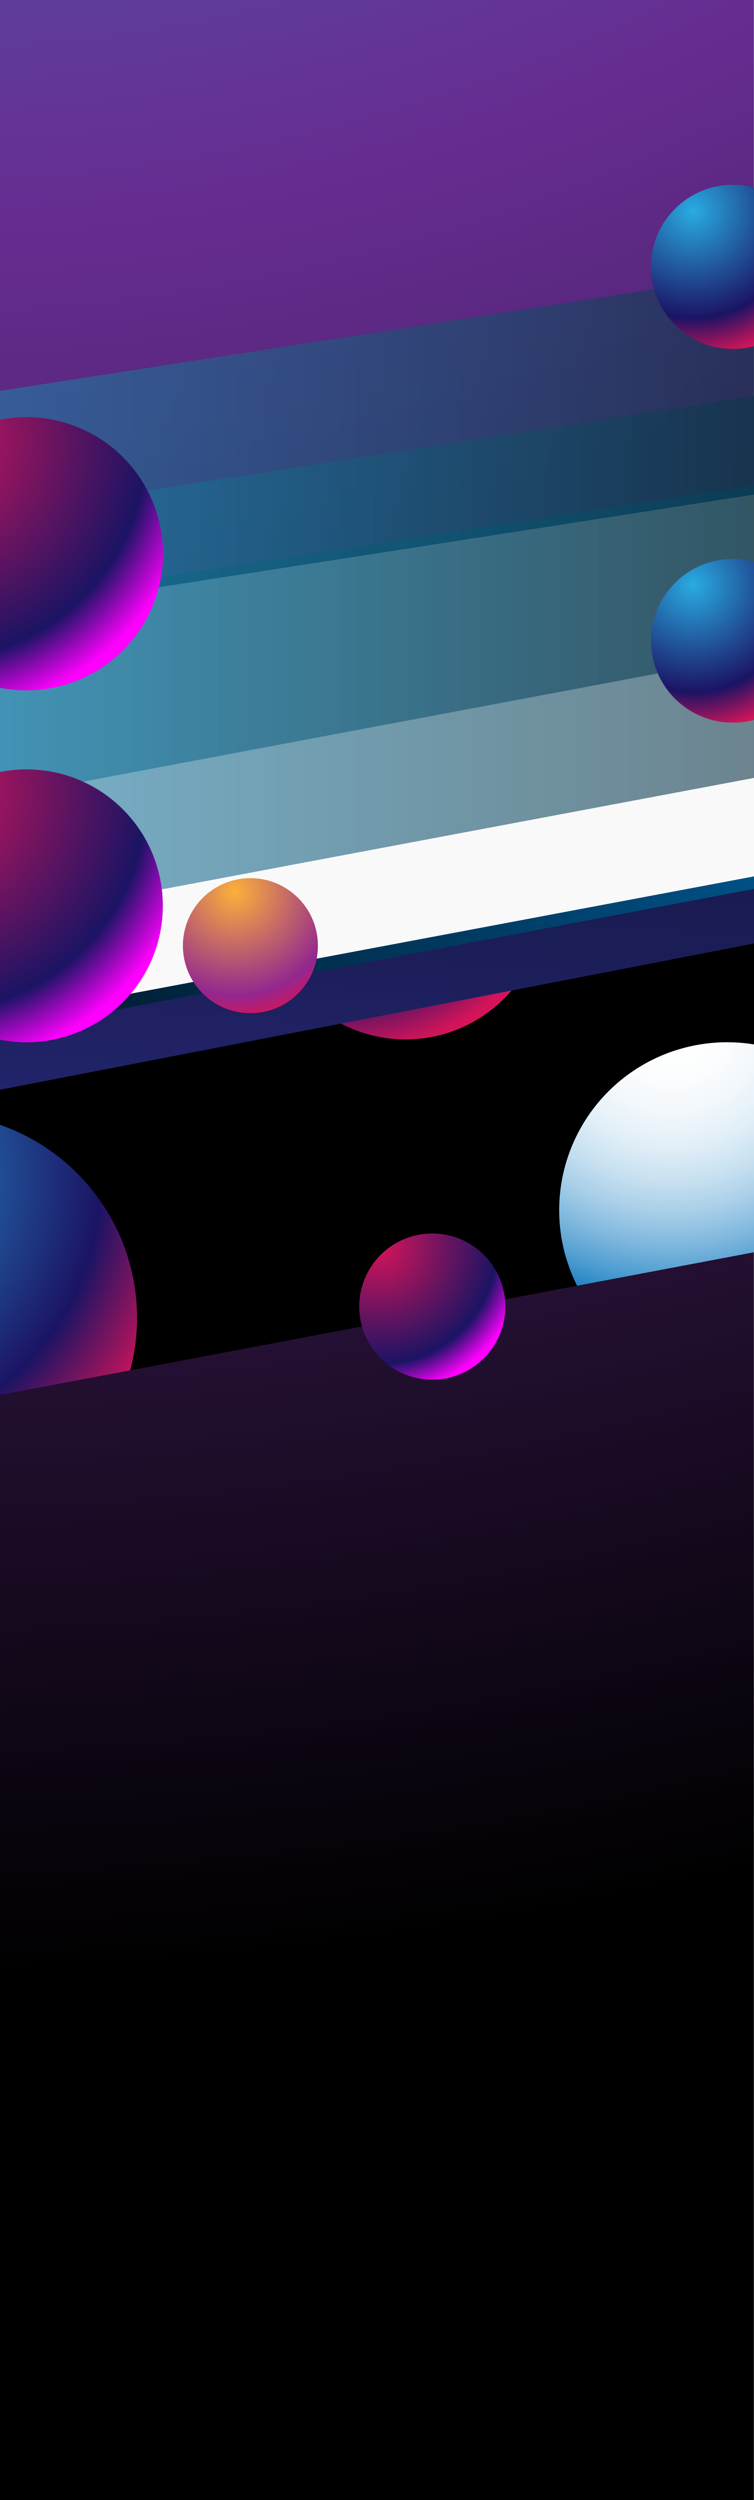 <?xml version="1.0" encoding="utf-8"?>
<!-- Generator: Adobe Illustrator 27.5.0, SVG Export Plug-In . SVG Version: 6.00 Build 0)  -->
<svg version="1.1" id="_x3C_Layer_x3E_" xmlns="http://www.w3.org/2000/svg" xmlns:xlink="http://www.w3.org/1999/xlink" x="0px"
	 y="0px" viewBox="0 0 1101.5 3651" style="enable-background:new 0 0 1101.5 3651;" xml:space="preserve">
<style type="text/css">
	.st0{fill:url(#SVGID_1_);}
	
		.st1{clip-path:url(#SVGID_00000063630528894103875250000005933626668279861935_);fill:url(#SVGID_00000093169986087076252650000006653259675947215007_);}
	
		.st2{clip-path:url(#SVGID_00000049938788642014624150000006434775540701306269_);fill:url(#SVGID_00000049196075606904587000000008426198264796163487_);}
	
		.st3{clip-path:url(#SVGID_00000011033693176811196320000000740140931204764290_);fill:url(#SVGID_00000165946671614507634750000000010871537553507498_);}
	.st4{fill:url(#SVGID_00000050659129232113271580000015649822739683058583_);}
	.st5{fill:url(#SVGID_00000056405756191624083550000014049302609141794995_);}
	.st6{fill:#F9F9F9;}
	.st7{fill:url(#SVGID_00000077309586429715912230000002764214020307518628_);}
	.st8{fill:url(#SVGID_00000008863144488196683100000010359599357223864999_);}
	.st9{opacity:0.6;fill:url(#SVGID_00000005239773550008450280000007617799679905878426_);enable-background:new    ;}
	.st10{opacity:0.6;fill:url(#SVGID_00000086660978434074623900000003839518159349288115_);enable-background:new    ;}
	.st11{fill:url(#SVGID_00000114766340627723665740000001180537008114443441_);}
	.st12{filter:url(#Adobe_OpacityMaskFilter);}
	.st13{fill:url(#SVGID_00000005980308024312911100000015750819451306077849_);}
	
		.st14{mask:url(#SVGID_00000041988729175837396580000012531568773611409029_);fill:url(#SVGID_00000059288050192252782490000014430586165866951084_);}
	.st15{fill:url(#SVGID_00000165944096527294472800000017343127686593468346_);}
	.st16{filter:url(#Adobe_OpacityMaskFilter_00000163790830212138078360000005070037503834471042_);}
	.st17{fill:url(#SVGID_00000076570999785747012620000017102523126165572537_);}
	
		.st18{mask:url(#SVGID_00000140004056195745823880000005134027691490510754_);fill:url(#SVGID_00000160157842139975395000000013621692345973060783_);}
</style>
<radialGradient id="SVGID_1_" cx="-153.567" cy="5935.266" r="5178.347" gradientTransform="matrix(1 0 0 -1 0 3649.89)" gradientUnits="userSpaceOnUse">
	<stop  offset="0" style="stop-color:#29ABE2"/>
	<stop  offset="0.503" style="stop-color:#662D91"/>
	<stop  offset="1" style="stop-color:#000000"/>
</radialGradient>
<rect x="-2.6" y="0" class="st0" width="1103.9" height="3652.7"/>
<path d="M2051.2,1635.1c0.1-0.8,0-1.6-0.1-2.4c-0.2-0.6-0.2-1.1-0.3-1.7c-0.3-0.6-0.5-1.3-0.8-1.9c-0.1-0.3-0.3-0.6-0.5-0.8
	c-0.1-0.3-0.3-0.6-0.5-0.9c-0.5-0.7-1-1.4-1.5-2.1c-1.1-1.4-2.3-2.6-3.6-3.7c-1.5-1.3-3.1-2.4-4.8-3.4l-628.6-405.6
	c-6-3.9-12.9-6.3-19.8-8.2c-9.3-2.5-18.7-3.9-28.2-4.7c-11.9-0.9-24-0.6-35.8,1.2l-1885,291.7c-2.4,0.4-4.8,0.8-7.2,1.4
	c-0.3,0.1-0.6,0.1-1,0.2c-1.7,0.4-3.5,0.8-5.1,1.3c-4.3,1.1-8.7,2.5-12.9,4.1c-1.2,0.4-2.3,0.9-3.4,1.3c-0.8,0.3-1.6,0.8-2.4,1.1
	c-1.7,0.7-3.3,1.6-4.9,2.6c-1.9,1.2-3.8,2.6-5.5,4.3c-0.6,0.5-1.1,1.2-1.7,1.7c-0.2,0.3-0.4,0.5-0.5,0.7c-0.4,0.5-0.8,1-1.1,1.6
	c-0.3,0.5-0.6,1-0.8,1.6c-0.4,0.7-0.7,1.5-0.9,2.3c0,0.2-0.2,0.4-0.1,0.7c-0.1,0.3-0.2,0.6-0.2,1c-0.1,0.4-0.1,0.9,0,1.3
	c0,0.2,0,0.3,0.1,0.4c0,0.7,0.2,1.3,0.4,2c0.2,0.6,0.4,1.2,0.7,1.7c0.1,0.4,0.3,0.8,0.6,1.1c0.5,0.8,1,1.6,1.6,2.2l433.5,504.5
	c5.7,6.6,14.1,10.8,22.6,13.8c11.3,4,22.9,6,34.6,6.8c14.8,1.1,29.9,0.3,44.4-2.4l2088.8-395.2c4.9-0.9,9.7-2.2,14.4-4
	c3.9-1.5,7.6-3.2,10.8-6.1c1.9-1.7,3.5-3.6,4.3-5.9c0.1,0,0.1-0.2,0.1-0.3c0.2-0.7,0.5-1.4,0.6-2.1v-0.2c0-0.1,0-0.2,0-0.3
	C2051.3,1635.4,2051.3,1635.3,2051.2,1635.1z"/>
<g>
	<g>
		<defs>
			<path id="SVGID_00000168816834471598047830000013961520958403688871_" d="M2051.2,1635.1c0.1-0.8,0-1.6-0.1-2.4
				c-0.2-0.6-0.2-1.1-0.3-1.7c-0.3-0.6-0.5-1.3-0.8-1.9c-0.1-0.3-0.3-0.6-0.5-0.8c-0.1-0.3-0.3-0.6-0.5-0.9c-0.5-0.7-1-1.4-1.5-2.1
				c-1.1-1.4-2.3-2.6-3.6-3.7c-1.5-1.3-3.1-2.4-4.8-3.4l-628.6-405.6c-6-3.9-12.9-6.3-19.8-8.2c-9.3-2.5-18.7-3.9-28.2-4.7
				c-11.9-0.9-24-0.6-35.8,1.2l-1885,291.7c-2.4,0.4-4.8,0.8-7.2,1.4c-0.3,0.1-0.6,0.1-1,0.2c-1.7,0.4-3.5,0.8-5.1,1.3
				c-4.3,1.1-8.7,2.5-12.9,4.1c-1.2,0.4-2.3,0.9-3.4,1.3c-0.8,0.3-1.6,0.8-2.4,1.1c-1.7,0.7-3.3,1.6-4.9,2.6
				c-1.9,1.2-3.8,2.6-5.5,4.3c-0.6,0.5-1.1,1.2-1.7,1.7c-0.2,0.3-0.4,0.5-0.5,0.7c-0.4,0.5-0.8,1-1.1,1.6c-0.3,0.5-0.6,1-0.8,1.6
				c-0.4,0.7-0.7,1.5-0.9,2.3c0,0.2-0.2,0.4-0.1,0.7c-0.1,0.3-0.2,0.6-0.2,1c-0.1,0.4-0.1,0.9,0,1.3c0,0.2,0,0.3,0.1,0.4
				c0,0.7,0.2,1.3,0.4,2c0.2,0.6,0.4,1.2,0.7,1.7c0.1,0.4,0.3,0.8,0.6,1.1c0.5,0.8,1,1.6,1.6,2.2l433.5,504.5
				c5.7,6.6,14.1,10.8,22.6,13.8c11.3,4,22.9,6,34.6,6.8c14.8,1.1,29.9,0.3,44.4-2.4l2088.8-395.2c4.9-0.9,9.7-2.2,14.4-4
				c3.9-1.5,7.6-3.2,10.8-6.1c1.9-1.7,3.5-3.6,4.3-5.9c0.1,0,0.1-0.2,0.1-0.3c0.2-0.7,0.5-1.4,0.6-2.1v-0.2c0-0.1,0-0.2,0-0.3
				C2051.3,1635.4,2051.3,1635.3,2051.2,1635.1z"/>
		</defs>
		<clipPath id="SVGID_00000018201605649350204920000015134352692455221435_">
			<use xlink:href="#SVGID_00000168816834471598047830000013961520958403688871_"  style="overflow:visible;"/>
		</clipPath>
		
			<radialGradient id="SVGID_00000179646515475631275110000010072540565726824081_" cx="493.464" cy="2474.407" r="374.189" gradientTransform="matrix(1 0 0 -1 0 3649.89)" gradientUnits="userSpaceOnUse">
			<stop  offset="0" style="stop-color:#29ABE2"/>
			<stop  offset="0.712" style="stop-color:#1B1464"/>
			<stop  offset="0.972" style="stop-color:#D4145A"/>
		</radialGradient>
		
			<circle style="clip-path:url(#SVGID_00000018201605649350204920000015134352692455221435_);fill:url(#SVGID_00000179646515475631275110000010072540565726824081_);" cx="592.4" cy="1314.2" r="203.7"/>
	</g>
	<g>
		<defs>
			<path id="SVGID_00000168100328220744597770000014473859894548506533_" d="M2051.2,1635.1c0.1-0.8,0-1.6-0.1-2.4
				c-0.2-0.6-0.2-1.1-0.3-1.7c-0.3-0.6-0.5-1.3-0.8-1.9c-0.1-0.3-0.3-0.6-0.5-0.8c-0.1-0.3-0.3-0.6-0.5-0.9c-0.5-0.7-1-1.4-1.5-2.1
				c-1.1-1.4-2.3-2.6-3.6-3.7c-1.5-1.3-3.1-2.4-4.8-3.4l-628.6-405.6c-6-3.9-12.9-6.3-19.8-8.2c-9.3-2.5-18.7-3.9-28.2-4.7
				c-11.9-0.9-24-0.6-35.8,1.2l-1885,291.7c-2.4,0.4-4.8,0.8-7.2,1.4c-0.3,0.1-0.6,0.1-1,0.2c-1.7,0.4-3.5,0.8-5.1,1.3
				c-4.3,1.1-8.7,2.5-12.9,4.1c-1.2,0.4-2.3,0.9-3.4,1.3c-0.8,0.3-1.6,0.8-2.4,1.1c-1.7,0.7-3.3,1.6-4.9,2.6
				c-1.9,1.2-3.8,2.6-5.5,4.3c-0.6,0.5-1.1,1.2-1.7,1.7c-0.2,0.3-0.4,0.5-0.5,0.7c-0.4,0.5-0.8,1-1.1,1.6c-0.3,0.5-0.6,1-0.8,1.6
				c-0.4,0.7-0.7,1.5-0.9,2.3c0,0.2-0.2,0.4-0.1,0.7c-0.1,0.3-0.2,0.6-0.2,1c-0.1,0.4-0.1,0.9,0,1.3c0,0.2,0,0.3,0.1,0.4
				c0,0.7,0.2,1.3,0.4,2c0.2,0.6,0.4,1.2,0.7,1.7c0.1,0.4,0.3,0.8,0.6,1.1c0.5,0.8,1,1.6,1.6,2.2l433.5,504.5
				c5.7,6.6,14.1,10.8,22.6,13.8c11.3,4,22.9,6,34.6,6.8c14.8,1.1,29.9,0.3,44.4-2.4l2088.8-395.2c4.9-0.9,9.7-2.2,14.4-4
				c3.9-1.5,7.6-3.2,10.8-6.1c1.9-1.7,3.5-3.6,4.3-5.9c0.1,0,0.1-0.2,0.1-0.3c0.2-0.7,0.5-1.4,0.6-2.1v-0.2c0-0.1,0-0.2,0-0.3
				C2051.3,1635.4,2051.3,1635.3,2051.2,1635.1z"/>
		</defs>
		<clipPath id="SVGID_00000014617770764572445880000001269153956526348189_">
			<use xlink:href="#SVGID_00000168100328220744597770000014473859894548506533_"  style="overflow:visible;"/>
		</clipPath>
		
			<radialGradient id="SVGID_00000047030340854062477510000010416743604139282619_" cx="-243.352" cy="1928.714" r="548.344" gradientTransform="matrix(1 0 0 -1 0 3649.89)" gradientUnits="userSpaceOnUse">
			<stop  offset="0" style="stop-color:#29ABE2"/>
			<stop  offset="0.712" style="stop-color:#1B1464"/>
			<stop  offset="0.972" style="stop-color:#D4145A"/>
		</radialGradient>
		
			<circle style="clip-path:url(#SVGID_00000014617770764572445880000001269153956526348189_);fill:url(#SVGID_00000047030340854062477510000010416743604139282619_);" cx="-98.4" cy="1924.5" r="298.6"/>
	</g>
	<g>
		<defs>
			<path id="SVGID_00000088828150350056885050000017454167385342790806_" d="M2051.2,1635.1c0.1-0.8,0-1.6-0.1-2.4
				c-0.2-0.6-0.2-1.1-0.3-1.7c-0.3-0.6-0.5-1.3-0.8-1.9c-0.1-0.3-0.3-0.6-0.5-0.8c-0.1-0.3-0.3-0.6-0.5-0.9c-0.5-0.7-1-1.4-1.5-2.1
				c-1.1-1.4-2.3-2.6-3.6-3.7c-1.5-1.3-3.1-2.4-4.8-3.4l-628.6-405.6c-6-3.9-12.9-6.3-19.8-8.2c-9.3-2.5-18.7-3.9-28.2-4.7
				c-11.9-0.9-24-0.6-35.8,1.2l-1885,291.7c-2.4,0.4-4.8,0.8-7.2,1.4c-0.3,0.1-0.6,0.1-1,0.2c-1.7,0.4-3.5,0.8-5.1,1.3
				c-4.3,1.1-8.7,2.5-12.9,4.1c-1.2,0.4-2.3,0.9-3.4,1.3c-0.8,0.3-1.6,0.8-2.4,1.1c-1.7,0.7-3.3,1.6-4.9,2.6
				c-1.9,1.2-3.8,2.6-5.5,4.3c-0.6,0.5-1.1,1.2-1.7,1.7c-0.2,0.3-0.4,0.5-0.5,0.7c-0.4,0.5-0.8,1-1.1,1.6c-0.3,0.5-0.6,1-0.8,1.6
				c-0.4,0.7-0.7,1.5-0.9,2.3c0,0.2-0.2,0.4-0.1,0.7c-0.1,0.3-0.2,0.6-0.2,1c-0.1,0.4-0.1,0.9,0,1.3c0,0.2,0,0.3,0.1,0.4
				c0,0.7,0.2,1.3,0.4,2c0.2,0.6,0.4,1.2,0.7,1.7c0.1,0.4,0.3,0.8,0.6,1.1c0.5,0.8,1,1.6,1.6,2.2l433.5,504.5
				c5.7,6.6,14.1,10.8,22.6,13.8c11.3,4,22.9,6,34.6,6.8c14.8,1.1,29.9,0.3,44.4-2.4l2088.8-395.2c4.9-0.9,9.7-2.2,14.4-4
				c3.9-1.5,7.6-3.2,10.8-6.1c1.9-1.7,3.5-3.6,4.3-5.9c0.1,0,0.1-0.2,0.1-0.3c0.2-0.7,0.5-1.4,0.6-2.1v-0.2c0-0.1,0-0.2,0-0.3
				C2051.3,1635.4,2051.3,1635.3,2051.2,1635.1z"/>
		</defs>
		<clipPath id="SVGID_00000023248334902410307140000011961512992724666790_">
			<use xlink:href="#SVGID_00000088828150350056885050000017454167385342790806_"  style="overflow:visible;"/>
		</clipPath>
		
			<radialGradient id="SVGID_00000096771633298310240620000014826467781523855548_" cx="981.481" cy="2160.962" r="587.939" gradientTransform="matrix(1 0 0 -1 0 3649.89)" gradientUnits="userSpaceOnUse">
			<stop  offset="3.631280e-02" style="stop-color:#FFFFFF"/>
			<stop  offset="0.145" style="stop-color:#FCFDFE"/>
			<stop  offset="0.236" style="stop-color:#F1F7FB"/>
			<stop  offset="0.321" style="stop-color:#E0EEF7"/>
			<stop  offset="0.403" style="stop-color:#C7E0F0"/>
			<stop  offset="0.482" style="stop-color:#A7CEE8"/>
			<stop  offset="0.558" style="stop-color:#80B8DE"/>
			<stop  offset="0.634" style="stop-color:#529FD2"/>
			<stop  offset="0.706" style="stop-color:#1E82C4"/>
			<stop  offset="0.743" style="stop-color:#0071BC"/>
			<stop  offset="1" style="stop-color:#ED1E79"/>
		</radialGradient>
		
			<circle style="clip-path:url(#SVGID_00000023248334902410307140000011961512992724666790_);fill:url(#SVGID_00000096771633298310240620000014826467781523855548_);" cx="1062.2" cy="1767.3" r="245.3"/>
	</g>
</g>
<g>
	
		<linearGradient id="SVGID_00000173120700859276320570000007949224565502463889_" gradientUnits="userSpaceOnUse" x1="2078.043" y1="9560.595" x2="1719.485" y2="7427.181" gradientTransform="matrix(0.619 0.785 0.785 -0.619 -7341.897 4897.303)">
		<stop  offset="0" style="stop-color:#0071BC"/>
		<stop  offset="1" style="stop-color:#000000"/>
	</linearGradient>
	<path style="fill:url(#SVGID_00000173120700859276320570000007949224565502463889_);" d="M1914.3,1124.8c0.7-0.6,1.4-1.1,2-1.9
		c0.5-0.7,1-1.5,1.1-2.5c0.2-0.9,0-1.8-0.2-2.7c-0.3-0.9-0.8-1.6-1.4-2.4c-0.6-0.7-1.2-1.3-1.9-1.9c-1.4-1.2-3-2.1-4.6-3
		c-2.3-1.4-4.6-3-6.8-4.5c-4.1-2.7-8.1-5.3-12.3-7.9c-5.1-3.3-10.1-6.6-15.3-10c-6.1-4-12.2-8-18.3-11.8
		c-12.2-8-24.4-15.9-36.7-23.8c-18.3-11.9-36.7-23.8-55-35.7c-24.3-15.9-48.8-31.7-73.3-47.6c-24.5-15.9-48.8-31.8-73.3-47.6
		c-24.5-15.9-48.9-31.7-73.4-47.6c-24.4-15.9-48.8-31.8-73.3-47.6c-20.4-13.2-40.7-26.5-61.1-39.7c-16.2-10.6-32.6-21.1-48.8-31.7
		c-10.3-6.6-20.3-13.3-30.6-19.9c-7.2-4.6-14.3-9.2-21.4-13.9c-4.1-2.7-8.1-5.3-12.2-8c-2.6-1.6-5.2-3.2-7.7-4.9c-2-1.4-4-2.8-6.1-4
		c-1.7-0.9-3.4-1.5-5-2.1c-1.7-0.5-3.5-1-5.2-1.4c-1.8-0.4-3.6-0.7-5.4-1s-3.6-0.5-5.4-0.6c-1.8-0.2-3.7-0.3-5.5-0.2
		c-1.8,0-3.6,0-5.4,0.1c-1.8,0.2-3.7,0.3-5.4,0.6c-1.8,0.2-3.6,0.5-5.4,0.8c-5.5,0.8-10.8,1.7-16.2,2.5c-9.6,1.5-19.2,3-28.8,4.5
		c-12,1.8-24,3.7-36,5.6c-14.4,2.3-28.7,4.5-43.1,6.8c-14.5,2.2-28.8,4.4-43.2,6.7c-14.4,2.3-28.8,4.4-43.2,6.7
		c-19.2,3-38.4,5.9-57.6,9c-23.9,3.7-47.9,7.5-71.9,11.2c-28.8,4.5-57.6,9-86.3,13.5c-28.9,4.5-57.6,9-86.4,13.4
		c-28.8,4.5-57.6,9-86.3,13.5c-38.4,6-76.8,11.9-115.2,17.9c-48,7.4-96,14.9-143.9,22.4c-57.5,8.9-115.1,17.9-172.7,26.8
		c-57.5,8.9-115.1,17.9-172.7,26.8c-47.9,7.5-96,14.9-143.9,22.4c-38.4,6-76.8,11.9-115.2,17.9c-38.4,5.9-76.8,11.9-115.1,17.9
		c-38.4,6-76.8,11.9-115.2,17.9c-33.6,5.2-67.2,10.5-100.7,15.6c-16.8,2.7-33.6,5.2-50.3,7.9c-8.4,1.3-16.8,2.6-25.3,3.9
		c-4.2,0.6-8.4,1.3-12.6,1.9c-2.4,0.4-4.8,0.8-7.2,1.3c-1.8,0.4-3.5,0.9-5.3,1.5c-1.7,0.6-3.4,1.2-5,2c-1.3,0.7-2.7,1.4-3.9,2.4
		c-1,0.8-1.9,1.7-2.5,2.7c-0.4,0.6-0.7,1.4-0.9,2.1c-0.1,0.7-0.1,1.3,0,1.9c0.2,0.6,0.4,1.1,0.7,1.6c0.6,0.9,1.2,1.7,2,2.5
		c1.1,1.1,2,2.3,3,3.4c1.5,1.8,3.2,3.6,4.8,5.4c2.8,3.2,5.6,6.5,8.3,9.7c4,4.6,8,9.1,12,13.7c6.4,7.3,12.7,14.6,19.1,22
		c8,9.2,15.9,18.3,24,27.5c19.2,21.9,38.2,43.9,57.3,65.9c28.7,33,57.4,65.9,86.1,98.9s57.4,65.9,86.1,98.9
		c19.2,21.9,38.3,44,57.4,65.9c8,9.1,16,18.3,23.9,27.5c6.4,7.3,12.7,14.6,19.1,22c4,4.6,8,9.2,12,13.7c3.2,3.6,6.4,7.3,9.6,11
		c2.4,2.7,4.9,5.4,7.1,8.2c1.8,2.1,3.5,4.3,5.3,6.3c1.2,1.4,2.5,2.7,4,3.8c1,0.7,2,1.3,3.1,1.9c1.4,0.7,2.7,1.3,4.1,1.9
		c1.8,0.6,3.5,1.1,5.2,1.5c1.8,0.5,3.5,0.9,5.3,1.1s3.6,0.5,5.4,0.6c1.9,0.1,3.6,0.2,5.5,0.2c1.8,0,3.6,0,5.4-0.1
		c2.4-0.1,4.8-0.4,7.3-0.7c4.2-0.6,8.4-1.5,12.5-2.4c5.9-1.2,11.9-2.3,17.9-3.3c9.5-1.7,19.1-3.6,28.6-5.4
		c11.9-2.3,23.8-4.5,35.8-6.7c28.6-5.4,57.2-10.8,85.8-16.2c43-8.1,85.9-16.2,128.9-24.2c76.3-14.4,152.7-28.7,229-43.1
		c95.4-18,190.9-35.9,286.3-53.9c114.5-21.5,229-43.1,343.5-64.6c95.4-18,190.9-35.9,286.4-53.9c76.3-14.4,152.7-28.7,229-43.1
		c47.8-8.9,95.5-17.9,143.2-26.9c38.1-7.2,76.3-14.4,114.5-21.6c21.5-4,43-7.9,64.5-12c14.3-2.8,28.6-5.6,42.9-8.2
		c5.9-1.1,11.9-2.2,17.9-3.3c4.2-0.8,8.4-1.7,12.5-2.4c2.4-0.5,4.8-0.8,7.1-1.4c1.5-0.3,3-0.7,4.4-1.1c1.2-0.4,2.3-0.9,3.4-1.4
		C1912.8,1125.8,1913.6,1125.3,1914.3,1124.8z M1938.9,1138.6c-4.7,1.8-9.5,3.1-14.4,4l-2088.8,395.2c-14.5,2.8-29.6,3.5-44.4,2.4
		c-11.7-0.8-23.2-2.8-34.6-6.8c-8.5-3-16.9-7.1-22.6-13.8l-433.5-504.5c-0.6-0.6-1.1-1.4-1.6-2.2c-0.2-0.3-0.5-0.7-0.6-1.1
		c-0.3-0.5-0.5-1.1-0.7-1.7c-0.2-0.6-0.3-1.3-0.4-2c0-0.2,0-0.3-0.1-0.4c-0.1-0.4,0-0.9,0-1.3c0-0.4,0.1-0.8,0.2-1
		c0-0.3,0.1-0.5,0.1-0.7c0.2-0.7,0.5-1.5,0.9-2.3c0.2-0.6,0.5-1.1,0.8-1.6c0.3-0.6,0.7-1.1,1.1-1.6c0.1-0.2,0.3-0.5,0.5-0.7
		c0.6-0.5,1.1-1.2,1.7-1.7c1.7-1.7,3.6-3,5.5-4.3c1.6-1,3.3-1.9,4.9-2.6c0.8-0.3,1.6-0.8,2.4-1.1c1.2-0.4,2.3-0.9,3.4-1.3
		c4.2-1.6,8.5-3,12.9-4.1c1.7-0.5,3.4-0.9,5.1-1.3c0.3-0.1,0.6-0.1,1-0.2c2.4-0.5,4.9-1,7.2-1.4l1885-291.7
		c11.8-1.8,23.9-2,35.8-1.2c9.5,0.8,18.9,2.2,28.2,4.7c6.9,1.9,13.8,4.3,19.8,8.2l628.6,405.6c1.6,1.1,3.3,2.2,4.8,3.4
		c1.3,1.1,2.5,2.3,3.6,3.7c0.5,0.7,1.1,1.3,1.5,2.1c0.2,0.2,0.4,0.6,0.5,0.9c0.2,0.2,0.3,0.5,0.5,0.8c0.3,0.6,0.5,1.3,0.8,1.9
		c0.2,0.6,0.2,1.1,0.4,1.7c0.1,0.8,0.2,1.6,0.1,2.4c0,0.2,0,0.3,0,0.4s0,0.2,0,0.3v0.2c-0.1,0.8-0.3,1.5-0.6,2.1
		c0,0.1-0.1,0.3-0.1,0.3c-0.9,2.3-2.5,4.2-4.3,5.9C1946.5,1135.4,1942.7,1137.1,1938.9,1138.6z"/>
	
		<linearGradient id="SVGID_00000139280465230502041360000013544262482977035931_" gradientUnits="userSpaceOnUse" x1="547.674" y1="1457.916" x2="691.1" y2="3519.642" gradientTransform="matrix(1 0 0 -1 0 3649.89)">
		<stop  offset="0" style="stop-color:#2E3192"/>
		<stop  offset="1" style="stop-color:#000000"/>
	</linearGradient>
	<path style="fill:url(#SVGID_00000139280465230502041360000013544262482977035931_);" d="M1942.5,1208.8c2.3-2.3,4-5.2,4.3-8.3
		l7.9-76.4c-0.1,0.7-0.3,1.4-0.6,2.1c0,0.1-0.1,0.3-0.1,0.3c-0.9,2.3-2.5,4.2-4.3,5.9c-3.2,2.9-6.9,4.6-10.8,6.1
		c-4.7,1.8-9.5,3.1-14.4,4l-2088.8,395.2c-14.5,2.8-29.6,3.5-44.4,2.4c-11.7-0.8-23.2-2.8-34.6-6.8c-8.5-3-16.9-7.1-22.6-13.8
		L-699.4,1015c-0.6-0.6-1.1-1.4-1.6-2.2c-0.2-0.3-0.5-0.7-0.6-1.1c-0.3-0.5-0.6-1.1-0.7-1.7c-0.2-0.6-0.3-1.3-0.4-2l3.9,76.3
		c0.1,0.7,0.1,1.4,0.4,2.1c0.3,1.4,0.9,2.6,1.7,3.8c0.4,0.6,0.8,1.1,1.2,1.7l431.8,512.5c5.6,6.7,13.9,10.9,22.4,14
		c11.3,4,22.7,6.1,34.5,7c14.7,1,29.8,0.3,44.2-2.5l2079.1-403.1c5.1-1,10.2-2.4,15.2-4.4
		C1935.7,1213.9,1939.4,1211.9,1942.5,1208.8z"/>
	<g>
		<g>
			<path id="SVGID_00000075126114009045285960000008883525481494860473_" class="st6" d="M1916.3,1122.9c-0.6,0.8-1.3,1.3-2,1.9
				s-1.6,1-2.3,1.4c-1.1,0.5-2.2,1-3.4,1.4c-1.4,0.4-2.9,0.8-4.4,1.1c-2.3,0.6-4.7,0.9-7.1,1.4c-4.2,0.7-8.4,1.5-12.5,2.4
				c-6,1.2-12,2.2-17.9,3.3c-14.3,2.6-28.6,5.4-42.9,8.2c-21.5,4.1-43,8-64.5,12c-38.2,7.2-76.3,14.4-114.5,21.6
				c-47.7,9-95.4,18-143.2,26.9c-76.3,14.4-152.7,28.7-229,43.1c-95.5,18-190.9,36-286.4,53.9c-114.5,21.5-229,43.1-343.5,64.6
				c-95.4,18-190.9,35.8-286.3,53.9c-76.3,14.4-152.7,28.7-229,43.1c-43,8-85.9,16.1-128.9,24.2c-28.6,5.4-57.2,10.8-85.8,16.2
				c-12,2.2-23.9,4.4-35.8,6.7c-9.5,1.8-19.1,3.7-28.6,5.4c-6,1.1-12,2.1-17.9,3.3c-4.2,0.8-8.4,1.8-12.5,2.4
				c-2.4,0.3-4.9,0.6-7.3,0.7c-1.8,0.1-3.7,0.1-5.4,0.1c-1.9,0-3.6-0.1-5.5-0.2c-1.8-0.2-3.7-0.4-5.4-0.6s-3.6-0.6-5.3-1.1
				c-1.8-0.4-3.5-0.9-5.2-1.5c-1.4-0.6-2.8-1.2-4.1-1.9c-1.1-0.5-2.1-1.2-3.1-1.9c-1.5-1.1-2.8-2.4-4-3.8c-1.9-2-3.5-4.1-5.3-6.3
				c-2.3-2.8-4.7-5.5-7.1-8.2c-3.2-3.7-6.4-7.4-9.6-11c-4-4.6-8-9.1-12-13.7c-6.4-7.3-12.7-14.6-19.1-22
				c-7.9-9.2-15.9-18.3-23.9-27.5c-19.1-22-38.2-44-57.4-65.9c-28.7-33-57.4-65.9-86.1-98.9c-28.7-32.9-57.5-65.9-86.1-98.9
				c-19.1-22-38.2-43.9-57.3-65.9c-8-9.2-15.9-18.3-24-27.5c-6.4-7.3-12.7-14.6-19.1-22c-4-4.6-8-9.1-12-13.7
				c-2.8-3.3-5.5-6.5-8.3-9.7c-1.6-1.8-3.2-3.6-4.8-5.4c-1-1.2-1.9-2.3-3-3.4c-0.7-0.8-1.4-1.5-2-2.5c-0.3-0.5-0.5-1.1-0.7-1.6
				c-0.1-0.6-0.1-1.2,0-1.9s0.4-1.4,0.9-2.1c0.7-1,1.6-1.9,2.5-2.7c1.2-0.9,2.5-1.7,3.9-2.4c1.6-0.8,3.3-1.4,5-2s3.5-1.1,5.3-1.5
				c2.4-0.5,4.8-0.9,7.2-1.3c4.2-0.7,8.4-1.3,12.6-1.9c8.4-1.3,16.8-2.6,25.3-3.9c16.8-2.7,33.6-5.2,50.3-7.9
				c33.6-5.1,67.1-10.4,100.7-15.6c38.4-6,76.8-11.9,115.2-17.9c38.4-5.9,76.8-11.9,115.1-17.9c38.4-6,76.8-11.9,115.2-17.9
				c47.9-7.5,96-14.9,143.9-22.4c57.6-9,115.2-17.9,172.7-26.8c57.6-9,115.2-17.9,172.7-26.8c48-7.5,96-15,143.9-22.4
				c38.4-6,76.8-11.9,115.2-17.9c28.7-4.5,57.5-8.9,86.3-13.5c28.8-4.4,57.5-8.9,86.4-13.4c28.7-4.5,57.5-8.9,86.3-13.5
				c24-3.7,48-7.4,71.9-11.2c19.2-3,38.4-6,57.6-9c14.4-2.3,28.8-4.4,43.2-6.7c14.4-2.3,28.7-4.5,43.2-6.7
				c14.4-2.3,28.7-4.5,43.1-6.8c12-1.8,24-3.7,36-5.6c9.6-1.5,19.2-3,28.8-4.5c5.4-0.8,10.7-1.7,16.2-2.5c1.7-0.3,3.6-0.6,5.4-0.8
				c1.7-0.3,3.6-0.5,5.4-0.6s3.6-0.2,5.4-0.1c1.8-0.1,3.7,0.1,5.5,0.2c1.8,0.1,3.6,0.3,5.4,0.6s3.6,0.5,5.4,1
				c1.8,0.4,3.5,0.9,5.2,1.4c1.7,0.6,3.4,1.3,5,2.1c2.1,1.2,4.1,2.6,6.1,4c2.5,1.7,5.1,3.3,7.7,4.9c4,2.6,8.1,5.3,12.2,8
				c7.1,4.7,14.2,9.2,21.4,13.9c10.2,6.6,20.3,13.2,30.6,19.9c16.2,10.6,32.6,21.1,48.8,31.7c20.4,13.2,40.7,26.5,61.1,39.7
				c24.4,15.8,48.9,31.7,73.3,47.6c24.5,15.9,48.9,31.7,73.4,47.6c24.4,15.8,48.8,31.7,73.3,47.6c24.5,15.9,48.9,31.7,73.3,47.6
				c18.4,11.9,36.7,23.8,55,35.7c12.3,7.9,24.5,15.9,36.7,23.8c6.1,3.9,12.2,7.9,18.3,11.8c5.1,3.4,10.2,6.7,15.3,10
				c4.1,2.6,8.2,5.2,12.3,7.9c2.3,1.5,4.5,3.1,6.8,4.5c1.5,1,3.1,1.9,4.6,3c0.7,0.6,1.3,1.2,1.9,1.9c0.6,0.7,1.1,1.5,1.4,2.4
				s0.4,1.8,0.2,2.7C1917.3,1121.4,1916.8,1122.2,1916.3,1122.9z"/>
		</g>
	</g>
</g>
<radialGradient id="SVGID_00000165913895084185266580000017072893814063923856_" cx="343.451" cy="2348.001" r="187.055" gradientTransform="matrix(1 0 0 -1 0 3649.89)" gradientUnits="userSpaceOnUse">
	<stop  offset="0" style="stop-color:#FBB03B"/>
	<stop  offset="0.813" style="stop-color:#93278F"/>
	<stop  offset="1" style="stop-color:#D4145A"/>
</radialGradient>
<circle style="fill:url(#SVGID_00000165913895084185266580000017072893814063923856_);" cx="365.8" cy="1381" r="98.6"/>
<radialGradient id="SVGID_00000136369762490508779730000017081765876797812925_" cx="554.166" cy="1829.203" r="215.289" gradientTransform="matrix(1 0 0 -1 0 3649.89)" gradientUnits="userSpaceOnUse">
	<stop  offset="0" style="stop-color:#D4145A"/>
	<stop  offset="0.796" style="stop-color:#1B1464"/>
	<stop  offset="1" style="stop-color:#FF00FF"/>
</radialGradient>
<circle style="fill:url(#SVGID_00000136369762490508779730000017081765876797812925_);" cx="631.5" cy="1908" r="106.7"/>
<linearGradient id="SVGID_00000128459268742821252620000017315341641865523900_" gradientUnits="userSpaceOnUse" x1="-665.275" y1="2683.211" x2="1917.904" y2="2683.211" gradientTransform="matrix(1 0 0 -1 0 3649.89)">
	<stop  offset="0" style="stop-color:#29ABE2"/>
	<stop  offset="1" style="stop-color:#000000"/>
</linearGradient>
<path style="opacity:0.6;fill:url(#SVGID_00000128459268742821252620000017315341641865523900_);enable-background:new    ;" d="
	M1916.3,979.1c-0.6,0.8-1.3,1.3-2,1.9c-0.7,0.6-1.6,1-2.3,1.4c-1.1,0.5-2.2,1-3.4,1.4c-1.4,0.4-2.9,0.8-4.4,1.1
	c-2.3,0.6-4.7,0.9-7.1,1.4c-4.2,0.7-8.4,1.5-12.5,2.4c-6,1.2-12,2.2-17.9,3.3c-14.3,2.6-28.6,5.4-42.9,8.2c-21.5,4.1-43,8-64.5,12
	c-38.2,7.2-76.3,14.4-114.5,21.6c-47.7,9-95.4,18-143.2,26.9c-76.3,14.4-152.7,28.7-229,43.1c-95.5,18-190.9,36-286.4,53.9
	c-114.5,21.5-229,43.1-343.5,64.6c-95.4,18-190.9,35.8-286.3,53.9c-76.3,14.4-152.7,28.7-229,43.1c-43,8-85.9,16.1-128.9,24.2
	c-28.6,5.4-57.2,10.8-85.8,16.2c-12,2.2-23.9,4.4-35.8,6.7c-9.5,1.8-19.1,3.7-28.6,5.4c-6,1.1-12,2.1-17.9,3.3
	c-4.2,0.8-8.4,1.8-12.5,2.4c-2.4,0.3-4.9,0.6-7.3,0.7c-1.8,0.1-3.7,0.1-5.4,0.1c-1.9,0-3.6-0.1-5.5-0.2c-1.8-0.2-3.7-0.4-5.4-0.6
	c-1.8-0.3-3.6-0.6-5.3-1.1c-1.8-0.4-3.5-0.9-5.2-1.5c-1.4-0.6-2.8-1.2-4.1-1.9c-1.1-0.5-2.1-1.2-3.1-1.9c-1.5-1.1-2.8-2.4-4-3.8
	c-1.9-2-3.5-4.1-5.3-6.3c-2.3-2.8-4.7-5.5-7.1-8.2c-3.2-3.7-6.4-7.4-9.6-11c-4-4.6-8-9.1-12-13.7c-6.4-7.3-12.7-14.6-19.1-22
	c-7.9-9.2-15.9-18.3-23.9-27.5c-19.1-22-38.2-44-57.4-65.9c-28.7-33-57.4-65.9-86.1-98.9c-28.7-32.9-57.5-65.9-86.1-98.9
	c-19.1-22-38.2-43.9-57.3-65.9c-8-9.2-15.9-18.3-24-27.5c-6.4-7.3-12.7-14.6-19.1-22c-4-4.6-8-9.1-12-13.7c-2.8-3.3-5.5-6.5-8.3-9.7
	c-1.6-1.8-3.2-3.6-4.8-5.4c-1-1.2-1.9-2.3-3-3.4c-0.7-0.8-1.4-1.5-2-2.5c-0.3-0.5-0.5-1.1-0.7-1.6c-0.1-0.6-0.1-1.2,0-1.9
	s0.4-1.4,0.9-2.1c0.7-1,1.6-1.9,2.5-2.7c1.2-0.9,2.5-1.7,3.9-2.4c1.6-0.8,3.3-1.4,5-2s3.5-1.1,5.3-1.5c2.4-0.5,4.8-0.9,7.2-1.3
	c4.2-0.7,8.4-1.3,12.6-1.9c8.4-1.3,16.8-2.6,25.3-3.9c16.8-2.7,33.6-5.2,50.3-7.9c33.6-5.1,67.1-10.4,100.7-15.6
	c38.4-6,76.8-11.9,115.2-17.9c38.4-5.9,76.8-11.9,115.1-17.9c38.4-6,76.8-11.9,115.2-17.9c47.9-7.5,96-14.9,143.9-22.4
	c57.6-9,115.2-17.9,172.7-26.8c57.6-9,115.2-17.9,172.7-26.8c48-7.5,96-15,143.9-22.4c38.4-6,76.8-11.9,115.2-17.9
	c28.7-4.5,57.5-8.9,86.3-13.5c28.8-4.4,57.5-8.9,86.4-13.4c28.7-4.5,57.5-8.9,86.3-13.5c24-3.7,48-7.4,71.9-11.2
	c19.2-3,38.4-6,57.6-9c14.4-2.3,28.8-4.4,43.2-6.7c14.4-2.3,28.7-4.5,43.2-6.7c14.4-2.3,28.7-4.5,43.1-6.8c12-1.8,24-3.7,36-5.6
	c9.6-1.5,19.2-3,28.8-4.5c5.4-0.8,10.7-1.7,16.2-2.5c1.7-0.3,3.6-0.6,5.4-0.8c1.7-0.3,3.6-0.5,5.4-0.6s3.6-0.2,5.4-0.1
	c1.8-0.1,3.7,0.1,5.5,0.2c1.8,0.1,3.6,0.3,5.4,0.6s3.6,0.5,5.4,1c1.8,0.4,3.5,0.9,5.2,1.4c1.7,0.6,3.4,1.3,5,2.1
	c2.1,1.2,4.1,2.6,6.1,4c2.5,1.7,5.1,3.3,7.7,4.9c4,2.6,8.1,5.3,12.2,8c7.1,4.7,14.2,9.2,21.4,13.9c10.2,6.6,20.3,13.2,30.6,19.9
	c16.2,10.6,32.6,21.1,48.8,31.7c20.4,13.2,40.7,26.5,61.1,39.7c24.4,15.8,48.9,31.7,73.3,47.6c24.5,15.9,48.9,31.7,73.4,47.6
	c24.4,15.8,48.8,31.7,73.3,47.6c24.5,15.9,48.9,31.7,73.3,47.6c18.4,11.9,36.7,23.8,55,35.7c12.3,7.9,24.5,15.9,36.7,23.8
	c6.1,3.9,12.2,7.9,18.3,11.8c5.1,3.4,10.2,6.7,15.3,10c4.1,2.6,8.2,5.2,12.3,7.9c2.3,1.5,4.5,3.1,6.8,4.5c1.5,1,3.1,1.9,4.6,3
	c0.7,0.6,1.3,1.2,1.9,1.9s1.1,1.5,1.4,2.4s0.4,1.8,0.2,2.7C1917.3,977.6,1916.8,978.4,1916.3,979.1z"/>
<linearGradient id="SVGID_00000011007999997526138570000007670049818563199661_" gradientUnits="userSpaceOnUse" x1="-665.275" y1="2862.211" x2="1917.904" y2="2862.211" gradientTransform="matrix(1 0 0 -1 0 3649.89)">
	<stop  offset="0" style="stop-color:#29ABE2"/>
	<stop  offset="1" style="stop-color:#000000"/>
</linearGradient>
<path style="opacity:0.6;fill:url(#SVGID_00000011007999997526138570000007670049818563199661_);enable-background:new    ;" d="
	M1916.3,800.1c-0.6,0.8-1.3,1.3-2,1.9c-0.7,0.6-1.6,1-2.3,1.4c-1.1,0.5-2.2,1-3.4,1.4c-1.4,0.4-2.9,0.8-4.4,1.1
	c-2.3,0.6-4.7,0.9-7.1,1.4c-4.2,0.7-8.4,1.5-12.5,2.4c-6,1.2-12,2.2-17.9,3.3c-14.3,2.6-28.6,5.4-42.9,8.2c-21.5,4.1-43,8-64.5,12
	c-38.2,7.2-76.3,14.4-114.5,21.6c-47.7,9-95.4,18-143.2,26.9c-76.3,14.4-152.7,28.7-229,43.1c-95.5,18-190.9,36-286.4,53.9
	c-114.5,21.5-229,43.1-343.5,64.6c-95.4,18-190.9,35.8-286.3,53.9c-76.3,14.4-152.7,28.7-229,43.1c-43,8-85.9,16.1-128.9,24.2
	c-28.6,5.4-57.2,10.8-85.8,16.2c-12,2.2-23.9,4.4-35.8,6.7c-9.5,1.8-19.1,3.7-28.6,5.4c-6,1.1-12,2.1-17.9,3.3
	c-4.2,0.8-8.4,1.8-12.5,2.4c-2.4,0.3-4.9,0.6-7.3,0.7c-1.8,0.1-3.7,0.1-5.4,0.1c-1.9,0-3.6-0.1-5.5-0.2c-1.8-0.2-3.7-0.4-5.4-0.6
	c-1.8-0.3-3.6-0.6-5.3-1.1c-1.8-0.4-3.5-0.9-5.2-1.5c-1.4-0.6-2.8-1.2-4.1-1.9c-1.1-0.5-2.1-1.2-3.1-1.9c-1.5-1.1-2.8-2.4-4-3.8
	c-1.9-2-3.5-4.1-5.3-6.3c-2.3-2.8-4.7-5.5-7.1-8.2c-3.2-3.7-6.4-7.4-9.6-11c-4-4.6-8-9.1-12-13.7c-6.4-7.3-12.7-14.6-19.1-22
	c-7.9-9.2-15.9-18.3-23.9-27.5c-19.1-22-38.2-44-57.4-65.9c-28.7-33-57.4-65.9-86.1-98.9c-28.7-32.9-57.5-65.9-86.1-98.9
	c-19.1-22-38.2-43.9-57.3-65.9c-8-9.2-15.9-18.3-24-27.5c-6.4-7.3-12.7-14.6-19.1-22c-4-4.6-8-9.1-12-13.7c-2.8-3.3-5.5-6.5-8.3-9.7
	c-1.6-1.8-3.2-3.6-4.8-5.4c-1-1.2-1.9-2.3-3-3.4c-0.7-0.8-1.4-1.5-2-2.5c-0.3-0.5-0.5-1.1-0.7-1.6c-0.1-0.6-0.1-1.2,0-1.9
	s0.4-1.4,0.9-2.1c0.7-1,1.6-1.9,2.5-2.7c1.2-0.9,2.5-1.7,3.9-2.4c1.6-0.8,3.3-1.4,5-2s3.5-1.1,5.3-1.5c2.4-0.5,4.8-0.9,7.2-1.3
	c4.2-0.7,8.4-1.3,12.6-1.9c8.4-1.3,16.8-2.6,25.3-3.9c16.8-2.7,33.6-5.2,50.3-7.9c33.6-5.1,67.1-10.4,100.7-15.6
	c38.4-6,76.8-11.9,115.2-17.9c38.4-5.9,76.8-11.9,115.1-17.9c38.4-6,76.8-11.9,115.2-17.9c47.9-7.5,96-14.9,143.9-22.4
	c57.6-9,115.2-17.9,172.7-26.8c57.6-9,115.2-17.9,172.7-26.8c48-7.5,96-15,143.9-22.4c38.4-6,76.8-11.9,115.2-17.9
	c28.7-4.5,57.5-8.9,86.3-13.5c28.8-4.4,57.5-8.9,86.4-13.4c28.7-4.5,57.5-8.9,86.3-13.5c24-3.7,48-7.4,71.9-11.2
	c19.2-3,38.4-6,57.6-9c14.4-2.3,28.8-4.4,43.2-6.7c14.4-2.3,28.7-4.5,43.2-6.7c14.4-2.3,28.7-4.5,43.1-6.8c12-1.8,24-3.7,36-5.6
	c9.6-1.5,19.2-3,28.8-4.5c5.4-0.8,10.7-1.7,16.2-2.5c1.7-0.3,3.6-0.6,5.4-0.8c1.7-0.3,3.6-0.5,5.4-0.6s3.6-0.2,5.4-0.1
	c1.8-0.1,3.7,0.1,5.5,0.2s3.6,0.3,5.4,0.6c1.8,0.3,3.6,0.5,5.4,1c1.8,0.4,3.5,0.9,5.2,1.4c1.7,0.6,3.4,1.3,5,2.1
	c2.1,1.2,4.1,2.6,6.1,4c2.5,1.7,5.1,3.3,7.7,4.9c4,2.6,8.1,5.3,12.2,8c7.1,4.7,14.2,9.2,21.4,13.9c10.2,6.6,20.3,13.2,30.6,19.9
	c16.2,10.6,32.6,21.1,48.8,31.7c20.4,13.2,40.7,26.5,61.1,39.7c24.4,15.8,48.9,31.7,73.3,47.6c24.5,15.9,48.9,31.7,73.4,47.6
	c24.4,15.8,48.8,31.7,73.3,47.6c24.5,15.9,48.9,31.7,73.3,47.6c18.4,11.9,36.7,23.8,55,35.7c12.3,7.9,24.5,15.9,36.7,23.8
	c6.1,3.9,12.2,7.9,18.3,11.8c5.1,3.4,10.2,6.7,15.3,10c4.1,2.6,8.2,5.2,12.3,7.9c2.3,1.5,4.5,3.1,6.8,4.5c1.5,1,3.1,1.9,4.6,3
	c0.7,0.6,1.3,1.2,1.9,1.9s1.1,1.5,1.4,2.4s0.4,1.8,0.2,2.7C1917.3,798.5,1916.8,799.4,1916.3,800.1z"/>
<radialGradient id="SVGID_00000010309644870669945990000000815984289517499818_" cx="1012.531" cy="3341.797" r="220.066" gradientTransform="matrix(1 0 0 -1 0 3649.89)" gradientUnits="userSpaceOnUse">
	<stop  offset="0" style="stop-color:#29ABE2"/>
	<stop  offset="0.712" style="stop-color:#1B1464"/>
	<stop  offset="0.972" style="stop-color:#D4145A"/>
</radialGradient>
<circle style="fill:url(#SVGID_00000010309644870669945990000000815984289517499818_);" cx="1070.7" cy="389.7" r="119.8"/>
<defs>
	<filter id="Adobe_OpacityMaskFilter" filterUnits="userSpaceOnUse" x="950.9" y="816" width="239.6" height="239.6">
		<feColorMatrix  type="matrix" values="1 0 0 0 0  0 1 0 0 0  0 0 1 0 0  0 0 0 1 0"/>
	</filter>
</defs>
<mask maskUnits="userSpaceOnUse" x="950.9" y="816" width="239.6" height="239.6" id="SVGID_00000041988729175837396580000012531568773611409029_">
	<g class="st12">
		
			<linearGradient id="SVGID_00000132798445753427837960000000135363581593848709_" gradientUnits="userSpaceOnUse" x1="1070.7" y1="3065.399" x2="1070.7" y2="2670.985" gradientTransform="matrix(1 0 0 -1 0 3649.89)">
			<stop  offset="0" style="stop-color:#FFFFFF"/>
			<stop  offset="1" style="stop-color:#000000"/>
		</linearGradient>
		<circle style="fill:url(#SVGID_00000132798445753427837960000000135363581593848709_);" cx="1070.7" cy="935.8" r="119.8"/>
	</g>
</mask>
<radialGradient id="SVGID_00000165199861839528927110000003244016399285002676_" cx="1012.531" cy="2795.702" r="220.066" gradientTransform="matrix(1 0 0 -1 0 3649.89)" gradientUnits="userSpaceOnUse">
	<stop  offset="0" style="stop-color:#29ABE2"/>
	<stop  offset="0.712" style="stop-color:#1B1464"/>
	<stop  offset="0.972" style="stop-color:#D4145A"/>
</radialGradient>
<circle style="mask:url(#SVGID_00000041988729175837396580000012531568773611409029_);fill:url(#SVGID_00000165199861839528927110000003244016399285002676_);" cx="1070.7" cy="935.8" r="119.8"/>
<radialGradient id="SVGID_00000140736963345413224330000011230174781414047617_" cx="-105.901" cy="3004.362" r="402.599" gradientTransform="matrix(1 0 0 -1 0 3649.89)" gradientUnits="userSpaceOnUse">
	<stop  offset="0" style="stop-color:#D4145A"/>
	<stop  offset="0.796" style="stop-color:#1B1464"/>
	<stop  offset="1" style="stop-color:#FF00FF"/>
</radialGradient>
<circle style="fill:url(#SVGID_00000140736963345413224330000011230174781414047617_);" cx="38.6" cy="808.7" r="199.5"/>
<defs>
	
		<filter id="Adobe_OpacityMaskFilter_00000133527222511344516860000013045112774471899546_" filterUnits="userSpaceOnUse" x="-160.9" y="1123.3" width="399" height="399">
		<feColorMatrix  type="matrix" values="1 0 0 0 0  0 1 0 0 0  0 0 1 0 0  0 0 0 1 0"/>
	</filter>
</defs>
<mask maskUnits="userSpaceOnUse" x="-160.9" y="1123.3" width="399" height="399" id="SVGID_00000140004056195745823880000005134027691490510754_">
	<g style="filter:url(#Adobe_OpacityMaskFilter_00000133527222511344516860000013045112774471899546_);">
		
			<linearGradient id="SVGID_00000141444300100638298170000015519728505909669522_" gradientUnits="userSpaceOnUse" x1="13.873" y1="2956.272" x2="40.764" y2="2272.018" gradientTransform="matrix(1 0 0 -1 0 3649.89)">
			<stop  offset="0" style="stop-color:#FFFFFF"/>
			<stop  offset="1" style="stop-color:#000000"/>
		</linearGradient>
		<circle style="fill:url(#SVGID_00000141444300100638298170000015519728505909669522_);" cx="38.6" cy="1322.8" r="199.5"/>
	</g>
</mask>
<radialGradient id="SVGID_00000173860035763221564990000012879730876243928736_" cx="-105.901" cy="2490.345" r="402.599" gradientTransform="matrix(1 0 0 -1 0 3649.89)" gradientUnits="userSpaceOnUse">
	<stop  offset="0" style="stop-color:#D4145A"/>
	<stop  offset="0.796" style="stop-color:#1B1464"/>
	<stop  offset="1" style="stop-color:#FF00FF"/>
</radialGradient>
<circle style="mask:url(#SVGID_00000140004056195745823880000005134027691490510754_);fill:url(#SVGID_00000173860035763221564990000012879730876243928736_);" cx="38.6" cy="1322.8" r="199.5"/>
</svg>
